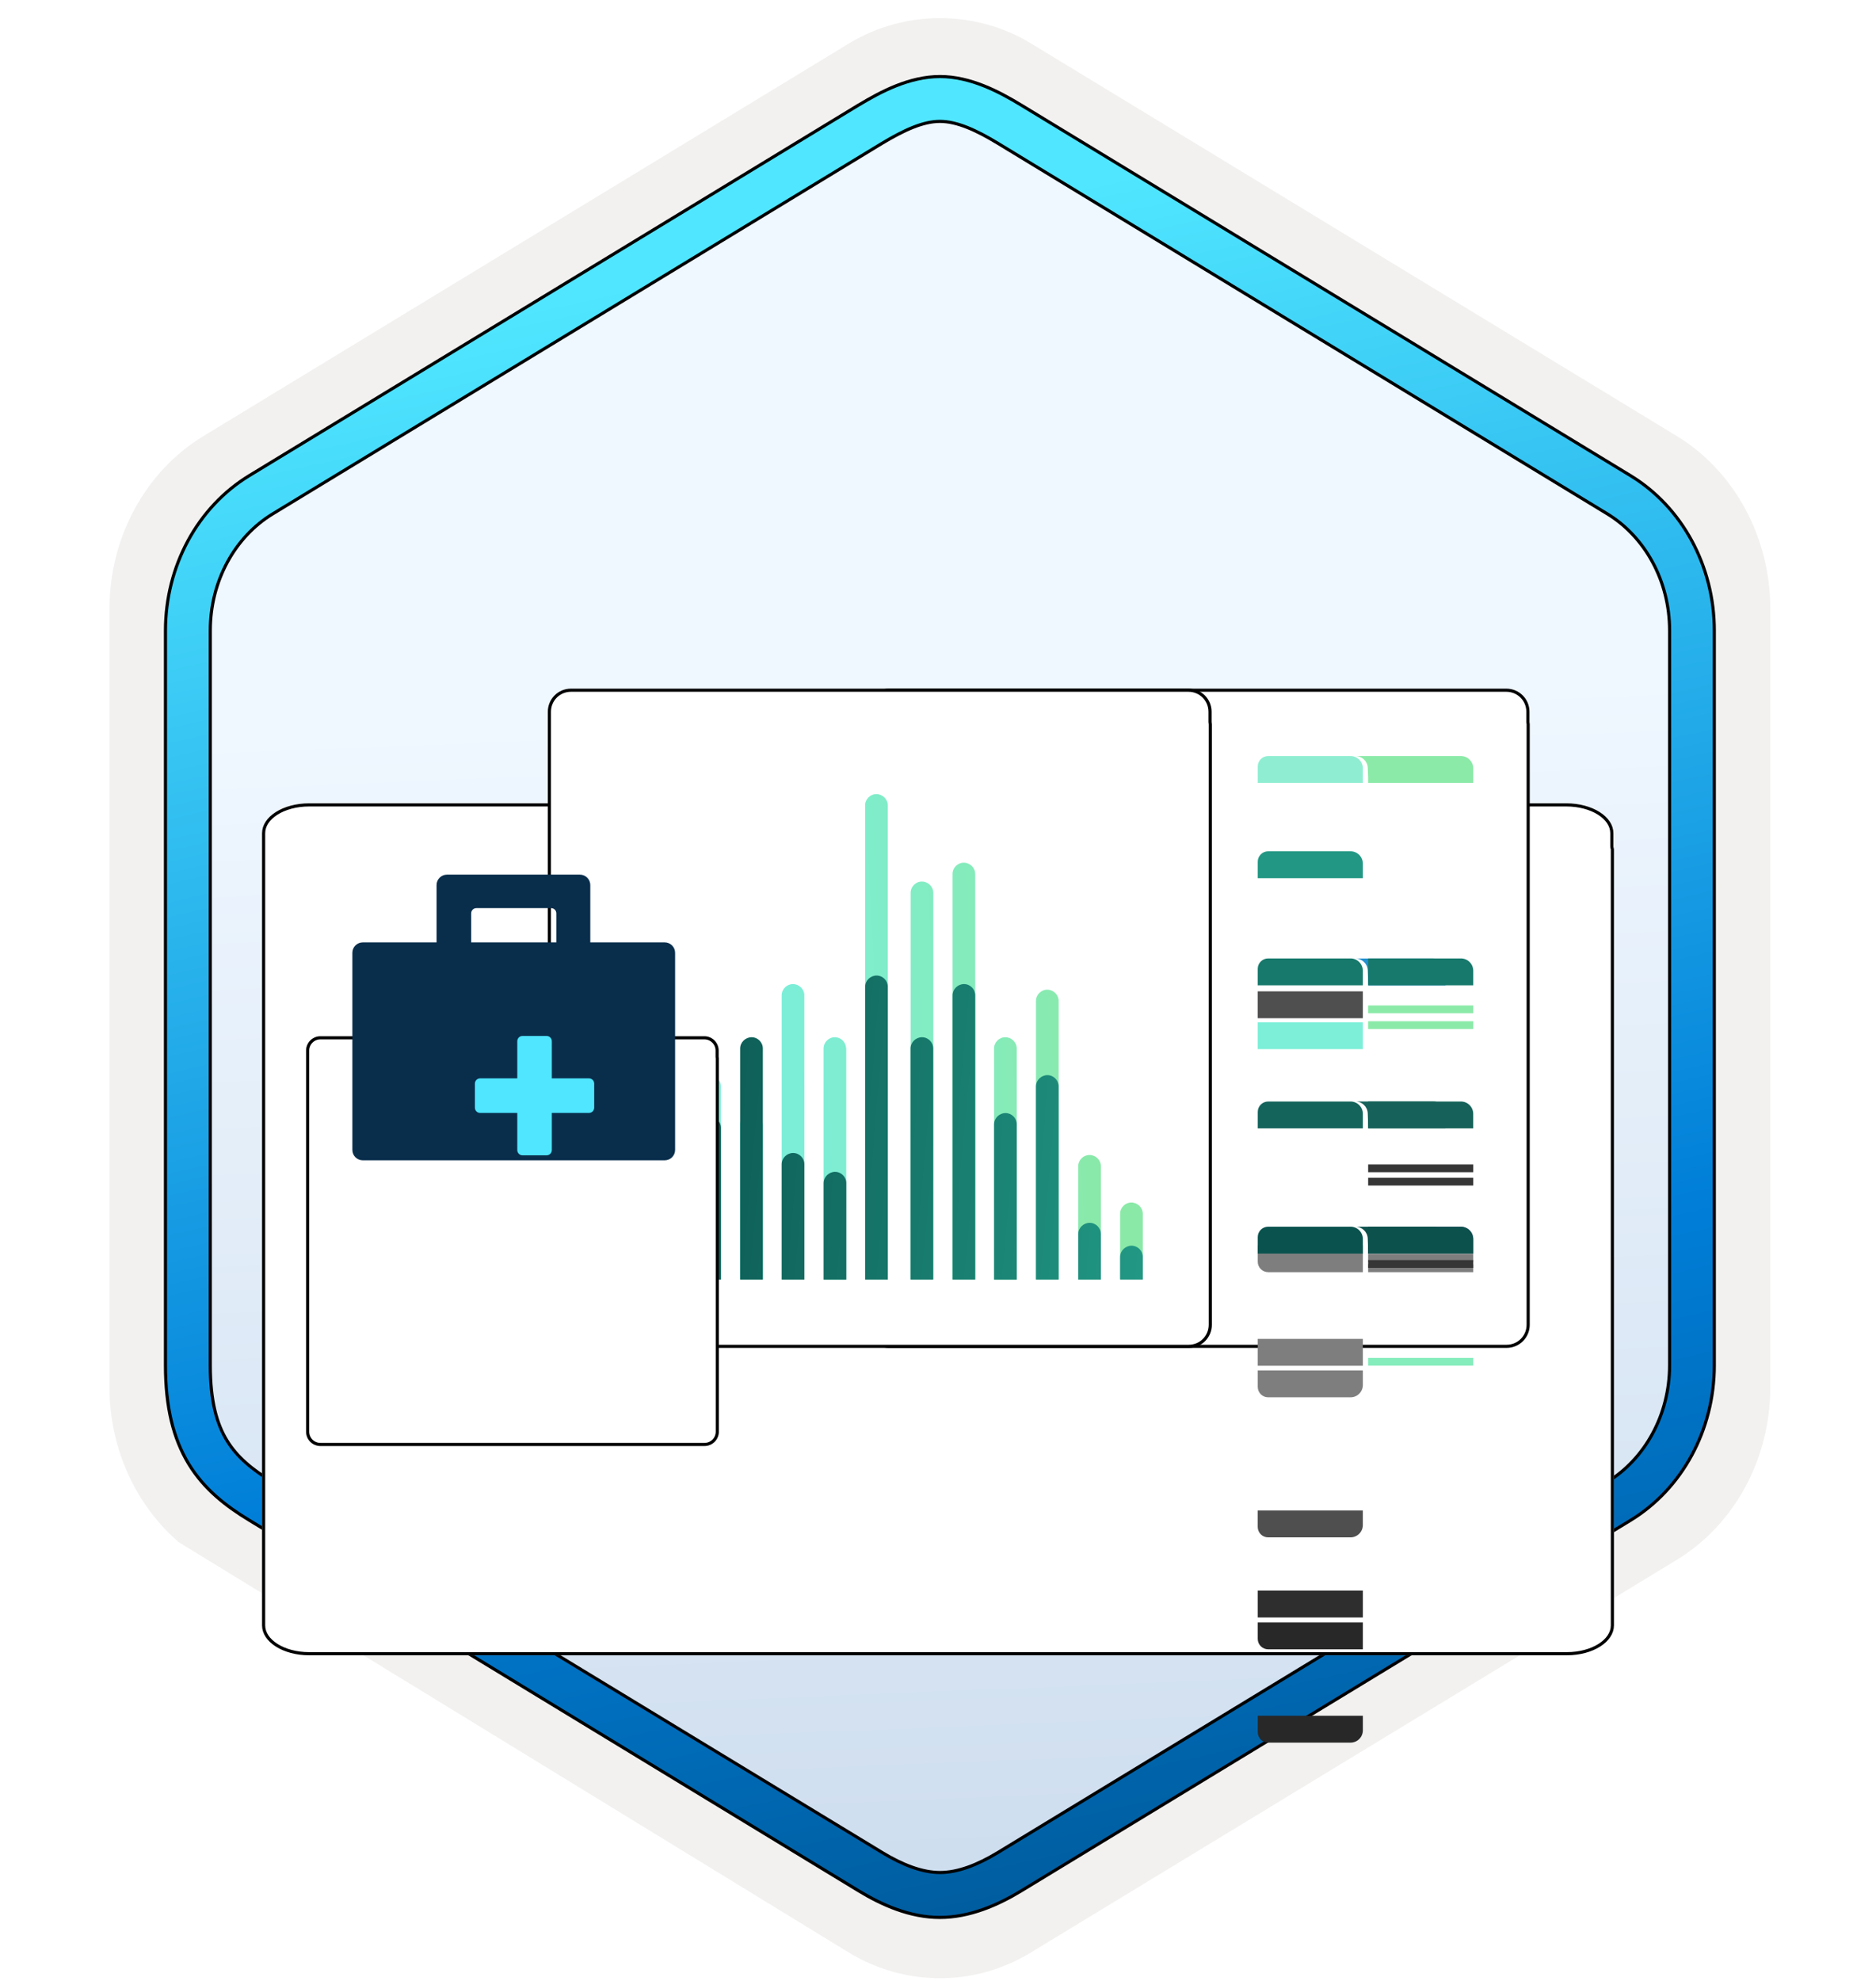 <svg width="180" height="190" viewBox="0 0 180 190" fill="none" xmlns="http://www.w3.org/2000/svg">
<g clip-path="url(#clip0_2232_879)">
<path d="M90.186 189.742C93.246 189.742 96.256 188.892 98.916 187.272L160.886 149.612C166.426 146.242 169.856 139.912 169.856 133.072V58.362C169.856 51.542 166.426 45.202 160.886 41.822L98.916 4.162C93.586 0.922 86.766 0.942 81.466 4.162L19.496 41.842C13.956 45.212 10.506 51.542 10.506 58.382V133.082C10.506 138.842 12.956 144.262 17.056 147.832V147.862L81.466 187.292C84.106 188.892 87.126 189.742 90.186 189.742ZM90.836 8.692C92.786 8.692 95.266 9.902 96.976 10.952L157.736 48.142C161.486 50.422 163.606 57.022 163.606 61.772L162.976 133.072C162.976 137.822 159.776 142.092 156.026 144.372L95.626 180.752C92.196 182.842 89.406 182.842 85.966 180.752L24.756 144.282C21.006 142.002 17.986 137.802 17.986 133.072V59.432C17.986 54.692 20.716 49.802 24.486 47.512L85.066 10.952C86.766 9.912 88.886 8.692 90.836 8.692Z" fill="#F2F1F0"/>
<path fill-rule="evenodd" clip-rule="evenodd" d="M98.086 12.272C95.636 10.772 92.916 10.022 90.186 10.022C87.456 10.022 84.736 10.782 82.286 12.272L26.156 46.602C21.136 49.672 18.026 55.422 18.026 61.672V129.772C18.026 136.002 21.126 141.772 26.156 144.842L82.286 179.172C84.736 180.672 87.456 181.422 90.186 181.422C92.916 181.422 95.636 180.682 98.086 179.172L154.216 144.842C159.236 141.772 162.346 136.002 162.346 129.772V61.672C162.346 55.442 159.246 49.692 154.216 46.602L98.086 12.272Z" fill="url(#paint0_linear_2232_879)"/>
<path d="M21.774 138.164L21.773 138.164C20.812 136.594 20.176 134.403 20.176 130.962V60.482C20.176 55.701 22.561 51.481 26.164 49.29L84.623 13.751C86.713 12.5 88.541 11.642 90.186 11.642C91.82 11.642 93.679 12.491 95.738 13.74C95.738 13.74 95.738 13.74 95.738 13.74L154.208 49.28C157.81 51.471 160.196 55.691 160.196 60.472V130.952C160.196 135.723 157.81 139.953 154.208 142.144L95.748 177.684C93.797 178.868 91.906 179.602 90.196 179.602C88.486 179.602 86.594 178.868 84.644 177.684L26.164 142.154C24.163 140.929 22.736 139.744 21.774 138.164ZM97.974 10.074L97.973 10.074C95.862 8.793 93.121 7.342 90.186 7.342C87.253 7.342 84.522 8.791 82.434 10.048C82.421 10.051 82.409 10.057 82.398 10.064L23.928 45.614C23.928 45.614 23.928 45.614 23.928 45.614C18.96 48.633 15.876 54.303 15.876 60.482V130.962C15.876 134.941 16.619 137.96 18.097 140.4L18.098 140.4C19.575 142.829 21.659 144.445 23.928 145.82C23.928 145.82 23.928 145.82 23.928 145.82L82.388 181.36C84.617 182.716 87.315 183.912 90.176 183.912C93.035 183.912 95.744 182.726 97.974 181.37L156.434 145.83C161.401 142.811 164.486 137.141 164.486 130.962V60.482C164.486 54.303 161.401 48.633 156.434 45.614L97.974 10.074Z" fill="url(#paint1_linear_2232_879)" stroke="black" stroke-width="0.3" stroke-linejoin="round"/>
<g filter="url(#filter0_ddddd_2232_879)">
<path d="M154.804 60.193V58.916C154.804 57.328 152.793 56.052 150.292 56.052H29.656C27.155 56.052 25.144 57.328 25.144 58.916V60.324V61.617V134.9C25.144 136.488 27.155 137.765 29.656 137.765H150.343C152.845 137.765 154.856 136.488 154.856 134.9V60.467C154.856 60.373 154.804 60.287 154.804 60.193V60.193Z" fill="white"/>
<path d="M154.654 58.916V60.193C154.654 60.261 154.672 60.324 154.684 60.365L154.686 60.371C154.7 60.42 154.706 60.444 154.706 60.467V134.9C154.706 135.625 154.247 136.3 153.457 136.801C152.669 137.301 151.57 137.615 150.343 137.615H29.656C28.43 137.615 27.33 137.301 26.542 136.801C25.753 136.3 25.294 135.625 25.294 134.9V61.617V60.324V58.916C25.294 58.191 25.753 57.516 26.542 57.015C27.33 56.515 28.43 56.202 29.656 56.202H150.292C151.518 56.202 152.618 56.515 153.406 57.015C154.195 57.516 154.654 58.191 154.654 58.916Z" stroke="black" stroke-width="0.3"/>
</g>
<path d="M146.601 68.268V69.256C146.601 69.305 146.61 69.351 146.615 69.383L146.616 69.387C146.623 69.423 146.626 69.444 146.626 69.463V127.066C146.626 128.212 145.706 129.133 144.56 129.133H85.281C84.135 129.133 83.214 128.212 83.214 127.066V70.358V69.358V68.268C83.214 67.123 84.135 66.202 85.281 66.202H144.534C145.68 66.202 146.601 67.123 146.601 68.268Z" fill="white" stroke="black" stroke-width="0.3"/>
<path d="M116.101 68.268V69.256C116.101 69.305 116.11 69.351 116.115 69.383L116.116 69.387C116.123 69.423 116.126 69.444 116.126 69.463V127.066C116.126 128.212 115.206 129.133 114.06 129.133H54.781C53.635 129.133 52.714 128.212 52.714 127.066V70.358V69.358V68.268C52.714 67.123 53.635 66.202 54.781 66.202H114.034C115.18 66.202 116.101 67.123 116.101 68.268Z" fill="white" stroke="black" stroke-width="0.3"/>
<path d="M128.612 91.936H137.513C138.167 91.936 138.698 92.466 138.698 93.121V94.514H131.288L131.233 93.075C131.209 92.439 130.686 91.936 130.05 91.936H128.612Z" fill="#2490CF"/>
<path d="M128.612 105.648H137.513C138.167 105.648 138.698 106.179 138.698 106.833V108.226H131.288L131.233 106.787C131.209 106.151 130.686 105.648 130.05 105.648H128.612Z" fill="#16625A"/>
<path d="M131.27 117.659H140.171C140.825 117.659 141.355 118.189 141.355 118.843V120.236H131.27V117.659Z" fill="#634894"/>
<path d="M128.612 117.659H137.513C138.167 117.659 138.698 118.189 138.698 118.843V120.236H131.288L131.233 118.797C131.209 118.162 130.686 117.659 130.05 117.659H128.612Z" fill="#0D514D"/>
<path d="M120.68 73.515C120.68 72.962 121.128 72.515 121.68 72.515H129.581C130.235 72.515 130.766 73.045 130.766 73.699V75.092H120.68V73.515Z" fill="#8FEED1"/>
<g filter="url(#filter1_ddddd_2232_879)">
<path d="M120.679 75.627H130.765V78.204H121.679C121.127 78.204 120.679 77.757 120.679 77.204V75.627Z" fill="#7E7E7E"/>
</g>
<path d="M120.679 82.652C120.679 82.1 121.126 81.652 121.679 81.652H129.58C130.234 81.652 130.764 82.182 130.764 82.836V84.229H120.679V82.652Z" fill="#229784"/>
<g filter="url(#filter2_ddddd_2232_879)">
<rect x="120.679" y="84.605" width="10.086" height="2.577" fill="#7E7E7E"/>
</g>
<g filter="url(#filter3_ddddd_2232_879)">
<path d="M120.679 87.63H130.765V89.024C130.765 89.678 130.235 90.208 129.581 90.208H121.679C121.127 90.208 120.679 89.76 120.679 89.208V87.63Z" fill="#7E7E7E"/>
</g>
<path d="M120.68 106.651C120.68 106.099 121.127 105.651 121.68 105.651H129.581C130.235 105.651 130.765 106.181 130.765 106.835V108.229H120.68V106.651Z" fill="#15645C"/>
<g filter="url(#filter4_ddddd_2232_879)">
<rect x="120.68" y="108.748" width="10.086" height="2.577" fill="#2E2E2E"/>
</g>
<path d="M120.68 118.656C120.68 118.103 121.127 117.656 121.68 117.656H129.581C130.235 117.656 130.765 118.186 130.765 118.84V120.233H120.68V118.656Z" fill="#0A524E"/>
<g filter="url(#filter5_ddddd_2232_879)">
<path d="M120.679 111.802H130.765V114.379H121.679C121.127 114.379 120.679 113.932 120.679 113.379V111.802Z" fill="#282828"/>
</g>
<g filter="url(#filter6_ddddd_2232_879)">
<path d="M120.68 120.752H130.765V122.146C130.765 122.8 130.235 123.33 129.581 123.33H121.68C121.127 123.33 120.68 122.882 120.68 122.33V120.752Z" fill="#282828"/>
</g>
<path d="M120.678 92.928C120.678 92.376 121.126 91.928 121.678 91.928H129.58C130.234 91.928 130.764 92.459 130.764 93.113V94.506H120.678V92.928Z" fill="#17796C"/>
<path d="M120.678 95.085H130.764V97.663H120.678V95.085Z" fill="#4F4F4F"/>
<rect x="120.677" y="98.05" width="10.086" height="2.577" fill="#7DEFD9"/>
<g filter="url(#filter7_ddddd_2232_879)">
<path d="M120.677 101.065H130.763V102.458C130.763 103.112 130.233 103.642 129.579 103.642H121.677C121.125 103.642 120.677 103.194 120.677 102.642V101.065Z" fill="#4F4F4F"/>
</g>
<path fill-rule="evenodd" clip-rule="evenodd" d="M140.172 72.515H137.517H131.271H130.054C130.69 72.515 131.213 73.018 131.237 73.653L131.271 74.534V75.092H131.292H138.701H141.356V73.699C141.356 73.045 140.826 72.515 140.172 72.515Z" fill="#8BEAA8"/>
<g filter="url(#filter8_ddddd_2232_879)">
<rect x="131.271" y="86.43" width="10.086" height="0.743" fill="#85ECBC"/>
<rect x="131.271" y="77.461" width="10.086" height="0.743" fill="#7E7E7E"/>
<rect x="131.271" y="76.445" width="10.086" height="0.743" fill="#7E7E7E"/>
</g>
<path d="M131.268 105.651H140.17C140.824 105.651 141.354 106.181 141.354 106.835V108.229H131.268V105.651Z" fill="#16625A"/>
<path d="M131.268 117.661H140.17C140.824 117.661 141.354 118.191 141.354 118.845V120.238H131.268V117.661Z" fill="#0D514D"/>
<path d="M131.271 91.928H140.173C140.827 91.928 141.357 92.459 141.357 93.113V94.506H131.271V91.928Z" fill="#17796C"/>
<rect x="131.272" y="96.44" width="10.086" height="0.743" fill="#8BEAA8"/>
<rect x="131.272" y="97.955" width="10.086" height="0.743" fill="#8BEAA8"/>
<rect x="131.272" y="111.691" width="10.086" height="0.743" fill="#363636"/>
<rect x="131.272" y="112.968" width="10.086" height="0.743" fill="#363636"/>
<rect x="131.272" y="120.862" width="10.086" height="0.743" fill="#363636"/>
<path d="M85.182 77.246C85.182 76.654 84.678 76.167 84.086 76.167C83.494 76.167 83.007 76.654 83.007 77.246V122.7H85.182V77.246Z" fill="url(#paint2_linear_2232_879)"/>
<path d="M89.55 85.634C89.55 85.042 89.046 84.555 88.454 84.555C87.862 84.555 87.375 85.042 87.375 85.634V122.7H89.55V85.634Z" fill="url(#paint3_linear_2232_879)"/>
<path d="M93.57 83.824C93.57 83.232 93.066 82.745 92.474 82.745C91.882 82.745 91.395 83.232 91.395 83.824V122.7H93.57V83.824Z" fill="url(#paint4_linear_2232_879)"/>
<path d="M101.575 96.005C101.575 95.414 101.07 94.926 100.479 94.926C99.887 94.926 99.4 95.414 99.4 96.005V122.7H101.575V96.005Z" fill="url(#paint5_linear_2232_879)"/>
<path d="M65.188 118.367C65.188 117.775 64.683 117.288 64.091 117.288C63.499 117.288 63.012 117.775 63.012 118.367V122.7H65.188V118.367Z" fill="url(#paint6_linear_2232_879)"/>
<path d="M61.168 120.559C61.168 119.968 60.663 119.481 60.071 119.481C59.48 119.481 58.992 119.968 58.992 120.559V122.7H61.168V120.559Z" fill="url(#paint7_linear_2232_879)"/>
<path d="M105.63 111.858C105.63 111.267 105.125 110.78 104.533 110.78C103.942 110.78 103.455 111.267 103.455 111.858V122.7H105.63V111.858Z" fill="url(#paint8_linear_2232_879)"/>
<path d="M109.65 116.418C109.65 115.826 109.145 115.339 108.553 115.339C107.962 115.339 107.474 115.826 107.474 116.418V122.683H109.65V116.418Z" fill="url(#paint9_linear_2232_879)"/>
<path d="M97.555 100.565C97.555 99.973 97.051 99.486 96.459 99.486C95.867 99.486 95.38 99.973 95.38 100.565V122.735H97.555V100.565Z" fill="url(#paint10_linear_2232_879)"/>
<path d="M81.18 100.565C81.18 99.973 80.693 99.486 80.101 99.486C79.509 99.486 79.022 99.973 79.022 100.565V122.735H81.197V100.565H81.18Z" fill="url(#paint11_linear_2232_879)"/>
<path d="M77.177 95.466C77.177 94.874 76.673 94.387 76.081 94.387C75.49 94.387 75.002 94.874 75.002 95.466V122.7H77.177V95.466Z" fill="url(#paint12_linear_2232_879)"/>
<path d="M73.175 107.839C73.175 107.247 72.688 106.76 72.096 106.76C71.504 106.76 71.017 107.247 71.017 107.839V122.7H73.192V107.839H73.175Z" fill="url(#paint13_linear_2232_879)"/>
<path d="M69.173 104.202C69.173 103.61 68.668 103.123 68.076 103.123C67.485 103.123 66.997 103.61 66.997 104.202V122.7H69.173V104.202Z" fill="url(#paint14_linear_2232_879)"/>
<path d="M83.009 94.648C83.009 94.057 83.514 93.569 84.106 93.569C84.697 93.569 85.185 94.057 85.185 94.648V122.735H83.009V94.648Z" fill="url(#paint15_linear_2232_879)"/>
<path d="M79.026 113.477C79.026 112.885 79.531 112.398 80.122 112.398C80.714 112.398 81.201 112.885 81.201 113.477V122.735H79.026V113.477Z" fill="url(#paint16_linear_2232_879)"/>
<path d="M75.002 111.667C75.002 111.075 75.506 110.588 76.098 110.588C76.69 110.588 77.177 111.075 77.177 111.667V122.735H75.002V111.667Z" fill="url(#paint17_linear_2232_879)"/>
<path d="M67.001 108.187C67.001 107.595 67.506 107.108 68.097 107.108C68.689 107.108 69.176 107.595 69.176 108.187V122.735H67.001V108.187Z" fill="url(#paint18_linear_2232_879)"/>
<path d="M103.454 118.367C103.454 117.775 103.959 117.288 104.551 117.288C105.142 117.288 105.63 117.775 105.63 118.367V122.735H103.454V118.367Z" fill="url(#paint19_linear_2232_879)"/>
<path d="M107.474 120.559C107.474 119.968 107.979 119.481 108.57 119.481C109.162 119.481 109.649 119.968 109.649 120.559V122.735H107.474V120.559Z" fill="url(#paint20_linear_2232_879)"/>
<path d="M63.012 120.559C63.012 119.968 63.517 119.481 64.108 119.481C64.7 119.481 65.187 119.968 65.187 120.559V122.735H63.012V120.559Z" fill="url(#paint21_linear_2232_879)"/>
<path d="M58.992 121.638C58.992 121.047 59.497 120.559 60.089 120.559C60.68 120.559 61.167 121.047 61.167 121.638V122.735H58.992V121.638Z" fill="url(#paint22_linear_2232_879)"/>
<path d="M71.018 100.565C71.018 99.973 71.523 99.486 72.115 99.486C72.706 99.486 73.194 99.973 73.194 100.565V122.735H71.018V100.565Z" fill="url(#paint23_linear_2232_879)"/>
<path d="M87.367 100.565C87.367 99.973 87.871 99.486 88.463 99.486C89.055 99.486 89.542 99.973 89.542 100.565V122.735H87.367V100.565Z" fill="url(#paint24_linear_2232_879)"/>
<path d="M91.398 95.466C91.398 94.874 91.902 94.387 92.494 94.387C93.086 94.387 93.573 94.874 93.573 95.466V122.735H91.398V95.466Z" fill="url(#paint25_linear_2232_879)"/>
<path d="M95.381 107.839C95.381 107.247 95.886 106.76 96.478 106.76C97.069 106.76 97.556 107.247 97.556 107.839V122.735H95.381V107.839Z" fill="url(#paint26_linear_2232_879)"/>
<path d="M99.398 104.202C99.398 103.61 99.903 103.123 100.495 103.123C101.087 103.123 101.574 103.61 101.574 104.202V122.735H99.398V104.202Z" fill="url(#paint27_linear_2232_879)"/>
<g filter="url(#filter9_ddddd_2232_879)">
<path d="M68.957 80.383V79.769C68.957 79.005 68.343 78.391 67.579 78.391H30.746C29.982 78.391 29.368 79.005 29.368 79.769V80.446V81.068V116.318C29.368 117.082 29.982 117.696 30.746 117.696H67.595C68.359 117.696 68.973 117.082 68.973 116.318V80.511C68.973 80.468 68.957 80.426 68.957 80.383V80.383Z" fill="white"/>
<path d="M68.807 79.769V80.383C68.807 80.418 68.813 80.451 68.817 80.471L68.817 80.474C68.822 80.498 68.823 80.505 68.823 80.511V116.318C68.823 116.999 68.276 117.546 67.595 117.546H30.746C30.065 117.546 29.518 116.999 29.518 116.318V81.068V80.446V79.769C29.518 79.088 30.065 78.541 30.746 78.541H67.579C68.26 78.541 68.807 79.088 68.807 79.769Z" stroke="black" stroke-width="0.3"/>
</g>
<path d="M56.638 90.389V84.891C56.638 84.339 56.19 83.891 55.638 83.891H42.888C42.336 83.891 41.888 84.339 41.888 84.891V90.389H34.81C34.257 90.389 33.81 90.836 33.81 91.389V110.293C33.81 110.845 34.257 111.293 34.81 111.293H63.776C64.329 111.293 64.776 110.845 64.776 110.293V91.389C64.776 90.836 64.329 90.389 63.776 90.389H56.638ZM45.208 87.602C45.208 87.326 45.431 87.102 45.708 87.102H52.879C53.155 87.102 53.379 87.326 53.379 87.602V90.389H45.208V87.602Z" fill="#092E4C"/>
<g filter="url(#filter10_ddd_2232_879)">
<path d="M55.013 99.932C55.013 99.656 54.789 99.432 54.513 99.432H50.947V95.865C50.947 95.589 50.723 95.365 50.447 95.365H48.132C47.856 95.365 47.632 95.589 47.632 95.865V99.432H44.066C43.79 99.432 43.566 99.656 43.566 99.932V102.246C43.566 102.522 43.79 102.746 44.066 102.746H47.632V106.312C47.632 106.588 47.856 106.812 48.132 106.812H50.447C50.723 106.812 50.947 106.588 50.947 106.312V102.746H54.513C54.789 102.746 55.013 102.522 55.013 102.246V99.932Z" fill="#50E6FF"/>
</g>
</g>
<defs>
<filter id="filter0_ddddd_2232_879" x="21.144" y="55.052" width="137.712" height="97.713" filterUnits="userSpaceOnUse" color-interpolation-filters="sRGB">
<feFlood flood-opacity="0" result="BackgroundImageFix"/>
<feColorMatrix in="SourceAlpha" type="matrix" values="0 0 0 0 0 0 0 0 0 0 0 0 0 0 0 0 0 0 127 0" result="hardAlpha"/>
<feOffset/>
<feColorMatrix type="matrix" values="0 0 0 0 0 0 0 0 0 0 0 0 0 0 0 0 0 0 0.1 0"/>
<feBlend mode="normal" in2="BackgroundImageFix" result="effect1_dropShadow_2232_879"/>
<feColorMatrix in="SourceAlpha" type="matrix" values="0 0 0 0 0 0 0 0 0 0 0 0 0 0 0 0 0 0 127 0" result="hardAlpha"/>
<feOffset dy="1"/>
<feGaussianBlur stdDeviation="1"/>
<feColorMatrix type="matrix" values="0 0 0 0 0 0 0 0 0 0 0 0 0 0 0 0 0 0 0.1 0"/>
<feBlend mode="normal" in2="effect1_dropShadow_2232_879" result="effect2_dropShadow_2232_879"/>
<feColorMatrix in="SourceAlpha" type="matrix" values="0 0 0 0 0 0 0 0 0 0 0 0 0 0 0 0 0 0 127 0" result="hardAlpha"/>
<feOffset dy="3"/>
<feGaussianBlur stdDeviation="1.5"/>
<feColorMatrix type="matrix" values="0 0 0 0 0 0 0 0 0 0 0 0 0 0 0 0 0 0 0.09 0"/>
<feBlend mode="normal" in2="effect2_dropShadow_2232_879" result="effect3_dropShadow_2232_879"/>
<feColorMatrix in="SourceAlpha" type="matrix" values="0 0 0 0 0 0 0 0 0 0 0 0 0 0 0 0 0 0 127 0" result="hardAlpha"/>
<feOffset dy="6"/>
<feGaussianBlur stdDeviation="2"/>
<feColorMatrix type="matrix" values="0 0 0 0 0 0 0 0 0 0 0 0 0 0 0 0 0 0 0.05 0"/>
<feBlend mode="normal" in2="effect3_dropShadow_2232_879" result="effect4_dropShadow_2232_879"/>
<feColorMatrix in="SourceAlpha" type="matrix" values="0 0 0 0 0 0 0 0 0 0 0 0 0 0 0 0 0 0 127 0" result="hardAlpha"/>
<feOffset dy="11"/>
<feGaussianBlur stdDeviation="2"/>
<feColorMatrix type="matrix" values="0 0 0 0 0 0 0 0 0 0 0 0 0 0 0 0 0 0 0.01 0"/>
<feBlend mode="normal" in2="effect4_dropShadow_2232_879" result="effect5_dropShadow_2232_879"/>
<feBlend mode="normal" in="SourceGraphic" in2="effect5_dropShadow_2232_879" result="shape"/>
</filter>
<filter id="filter1_ddddd_2232_879" x="111.206" y="73.258" width="29.033" height="38.103" filterUnits="userSpaceOnUse" color-interpolation-filters="sRGB">
<feFlood flood-opacity="0" result="BackgroundImageFix"/>
<feColorMatrix in="SourceAlpha" type="matrix" values="0 0 0 0 0 0 0 0 0 0 0 0 0 0 0 0 0 0 127 0" result="hardAlpha"/>
<feOffset/>
<feColorMatrix type="matrix" values="0 0 0 0 0 0 0 0 0 0 0 0 0 0 0 0 0 0 0.1 0"/>
<feBlend mode="normal" in2="BackgroundImageFix" result="effect1_dropShadow_2232_879"/>
<feColorMatrix in="SourceAlpha" type="matrix" values="0 0 0 0 0 0 0 0 0 0 0 0 0 0 0 0 0 0 127 0" result="hardAlpha"/>
<feOffset dy="1.184"/>
<feGaussianBlur stdDeviation="1.776"/>
<feColorMatrix type="matrix" values="0 0 0 0 0 0 0 0 0 0 0 0 0 0 0 0 0 0 0.1 0"/>
<feBlend mode="normal" in2="effect1_dropShadow_2232_879" result="effect2_dropShadow_2232_879"/>
<feColorMatrix in="SourceAlpha" type="matrix" values="0 0 0 0 0 0 0 0 0 0 0 0 0 0 0 0 0 0 127 0" result="hardAlpha"/>
<feOffset dy="5.921"/>
<feGaussianBlur stdDeviation="2.961"/>
<feColorMatrix type="matrix" values="0 0 0 0 0 0 0 0 0 0 0 0 0 0 0 0 0 0 0.09 0"/>
<feBlend mode="normal" in2="effect2_dropShadow_2232_879" result="effect3_dropShadow_2232_879"/>
<feColorMatrix in="SourceAlpha" type="matrix" values="0 0 0 0 0 0 0 0 0 0 0 0 0 0 0 0 0 0 127 0" result="hardAlpha"/>
<feOffset dy="13.026"/>
<feGaussianBlur stdDeviation="4.145"/>
<feColorMatrix type="matrix" values="0 0 0 0 0 0 0 0 0 0 0 0 0 0 0 0 0 0 0.05 0"/>
<feBlend mode="normal" in2="effect3_dropShadow_2232_879" result="effect4_dropShadow_2232_879"/>
<feColorMatrix in="SourceAlpha" type="matrix" values="0 0 0 0 0 0 0 0 0 0 0 0 0 0 0 0 0 0 127 0" result="hardAlpha"/>
<feOffset dy="23.684"/>
<feGaussianBlur stdDeviation="4.737"/>
<feColorMatrix type="matrix" values="0 0 0 0 0 0 0 0 0 0 0 0 0 0 0 0 0 0 0.01 0"/>
<feBlend mode="normal" in2="effect4_dropShadow_2232_879" result="effect5_dropShadow_2232_879"/>
<feBlend mode="normal" in="SourceGraphic" in2="effect5_dropShadow_2232_879" result="shape"/>
</filter>
<filter id="filter2_ddddd_2232_879" x="111.205" y="82.237" width="29.033" height="38.103" filterUnits="userSpaceOnUse" color-interpolation-filters="sRGB">
<feFlood flood-opacity="0" result="BackgroundImageFix"/>
<feColorMatrix in="SourceAlpha" type="matrix" values="0 0 0 0 0 0 0 0 0 0 0 0 0 0 0 0 0 0 127 0" result="hardAlpha"/>
<feOffset/>
<feColorMatrix type="matrix" values="0 0 0 0 0 0 0 0 0 0 0 0 0 0 0 0 0 0 0.1 0"/>
<feBlend mode="normal" in2="BackgroundImageFix" result="effect1_dropShadow_2232_879"/>
<feColorMatrix in="SourceAlpha" type="matrix" values="0 0 0 0 0 0 0 0 0 0 0 0 0 0 0 0 0 0 127 0" result="hardAlpha"/>
<feOffset dy="1.184"/>
<feGaussianBlur stdDeviation="1.776"/>
<feColorMatrix type="matrix" values="0 0 0 0 0 0 0 0 0 0 0 0 0 0 0 0 0 0 0.1 0"/>
<feBlend mode="normal" in2="effect1_dropShadow_2232_879" result="effect2_dropShadow_2232_879"/>
<feColorMatrix in="SourceAlpha" type="matrix" values="0 0 0 0 0 0 0 0 0 0 0 0 0 0 0 0 0 0 127 0" result="hardAlpha"/>
<feOffset dy="5.921"/>
<feGaussianBlur stdDeviation="2.961"/>
<feColorMatrix type="matrix" values="0 0 0 0 0 0 0 0 0 0 0 0 0 0 0 0 0 0 0.09 0"/>
<feBlend mode="normal" in2="effect2_dropShadow_2232_879" result="effect3_dropShadow_2232_879"/>
<feColorMatrix in="SourceAlpha" type="matrix" values="0 0 0 0 0 0 0 0 0 0 0 0 0 0 0 0 0 0 127 0" result="hardAlpha"/>
<feOffset dy="13.026"/>
<feGaussianBlur stdDeviation="4.145"/>
<feColorMatrix type="matrix" values="0 0 0 0 0 0 0 0 0 0 0 0 0 0 0 0 0 0 0.05 0"/>
<feBlend mode="normal" in2="effect3_dropShadow_2232_879" result="effect4_dropShadow_2232_879"/>
<feColorMatrix in="SourceAlpha" type="matrix" values="0 0 0 0 0 0 0 0 0 0 0 0 0 0 0 0 0 0 127 0" result="hardAlpha"/>
<feOffset dy="23.684"/>
<feGaussianBlur stdDeviation="4.737"/>
<feColorMatrix type="matrix" values="0 0 0 0 0 0 0 0 0 0 0 0 0 0 0 0 0 0 0.01 0"/>
<feBlend mode="normal" in2="effect4_dropShadow_2232_879" result="effect5_dropShadow_2232_879"/>
<feBlend mode="normal" in="SourceGraphic" in2="effect5_dropShadow_2232_879" result="shape"/>
</filter>
<filter id="filter3_ddddd_2232_879" x="111.206" y="85.262" width="29.033" height="38.103" filterUnits="userSpaceOnUse" color-interpolation-filters="sRGB">
<feFlood flood-opacity="0" result="BackgroundImageFix"/>
<feColorMatrix in="SourceAlpha" type="matrix" values="0 0 0 0 0 0 0 0 0 0 0 0 0 0 0 0 0 0 127 0" result="hardAlpha"/>
<feOffset/>
<feColorMatrix type="matrix" values="0 0 0 0 0 0 0 0 0 0 0 0 0 0 0 0 0 0 0.1 0"/>
<feBlend mode="normal" in2="BackgroundImageFix" result="effect1_dropShadow_2232_879"/>
<feColorMatrix in="SourceAlpha" type="matrix" values="0 0 0 0 0 0 0 0 0 0 0 0 0 0 0 0 0 0 127 0" result="hardAlpha"/>
<feOffset dy="1.184"/>
<feGaussianBlur stdDeviation="1.776"/>
<feColorMatrix type="matrix" values="0 0 0 0 0 0 0 0 0 0 0 0 0 0 0 0 0 0 0.1 0"/>
<feBlend mode="normal" in2="effect1_dropShadow_2232_879" result="effect2_dropShadow_2232_879"/>
<feColorMatrix in="SourceAlpha" type="matrix" values="0 0 0 0 0 0 0 0 0 0 0 0 0 0 0 0 0 0 127 0" result="hardAlpha"/>
<feOffset dy="5.921"/>
<feGaussianBlur stdDeviation="2.961"/>
<feColorMatrix type="matrix" values="0 0 0 0 0 0 0 0 0 0 0 0 0 0 0 0 0 0 0.09 0"/>
<feBlend mode="normal" in2="effect2_dropShadow_2232_879" result="effect3_dropShadow_2232_879"/>
<feColorMatrix in="SourceAlpha" type="matrix" values="0 0 0 0 0 0 0 0 0 0 0 0 0 0 0 0 0 0 127 0" result="hardAlpha"/>
<feOffset dy="13.026"/>
<feGaussianBlur stdDeviation="4.145"/>
<feColorMatrix type="matrix" values="0 0 0 0 0 0 0 0 0 0 0 0 0 0 0 0 0 0 0.05 0"/>
<feBlend mode="normal" in2="effect3_dropShadow_2232_879" result="effect4_dropShadow_2232_879"/>
<feColorMatrix in="SourceAlpha" type="matrix" values="0 0 0 0 0 0 0 0 0 0 0 0 0 0 0 0 0 0 127 0" result="hardAlpha"/>
<feOffset dy="23.684"/>
<feGaussianBlur stdDeviation="4.737"/>
<feColorMatrix type="matrix" values="0 0 0 0 0 0 0 0 0 0 0 0 0 0 0 0 0 0 0.01 0"/>
<feBlend mode="normal" in2="effect4_dropShadow_2232_879" result="effect5_dropShadow_2232_879"/>
<feBlend mode="normal" in="SourceGraphic" in2="effect5_dropShadow_2232_879" result="shape"/>
</filter>
<filter id="filter4_ddddd_2232_879" x="111.206" y="106.38" width="29.033" height="38.103" filterUnits="userSpaceOnUse" color-interpolation-filters="sRGB">
<feFlood flood-opacity="0" result="BackgroundImageFix"/>
<feColorMatrix in="SourceAlpha" type="matrix" values="0 0 0 0 0 0 0 0 0 0 0 0 0 0 0 0 0 0 127 0" result="hardAlpha"/>
<feOffset/>
<feColorMatrix type="matrix" values="0 0 0 0 0 0 0 0 0 0 0 0 0 0 0 0 0 0 0.1 0"/>
<feBlend mode="normal" in2="BackgroundImageFix" result="effect1_dropShadow_2232_879"/>
<feColorMatrix in="SourceAlpha" type="matrix" values="0 0 0 0 0 0 0 0 0 0 0 0 0 0 0 0 0 0 127 0" result="hardAlpha"/>
<feOffset dy="1.184"/>
<feGaussianBlur stdDeviation="1.776"/>
<feColorMatrix type="matrix" values="0 0 0 0 0 0 0 0 0 0 0 0 0 0 0 0 0 0 0.1 0"/>
<feBlend mode="normal" in2="effect1_dropShadow_2232_879" result="effect2_dropShadow_2232_879"/>
<feColorMatrix in="SourceAlpha" type="matrix" values="0 0 0 0 0 0 0 0 0 0 0 0 0 0 0 0 0 0 127 0" result="hardAlpha"/>
<feOffset dy="5.921"/>
<feGaussianBlur stdDeviation="2.961"/>
<feColorMatrix type="matrix" values="0 0 0 0 0 0 0 0 0 0 0 0 0 0 0 0 0 0 0.09 0"/>
<feBlend mode="normal" in2="effect2_dropShadow_2232_879" result="effect3_dropShadow_2232_879"/>
<feColorMatrix in="SourceAlpha" type="matrix" values="0 0 0 0 0 0 0 0 0 0 0 0 0 0 0 0 0 0 127 0" result="hardAlpha"/>
<feOffset dy="13.026"/>
<feGaussianBlur stdDeviation="4.145"/>
<feColorMatrix type="matrix" values="0 0 0 0 0 0 0 0 0 0 0 0 0 0 0 0 0 0 0.05 0"/>
<feBlend mode="normal" in2="effect3_dropShadow_2232_879" result="effect4_dropShadow_2232_879"/>
<feColorMatrix in="SourceAlpha" type="matrix" values="0 0 0 0 0 0 0 0 0 0 0 0 0 0 0 0 0 0 127 0" result="hardAlpha"/>
<feOffset dy="23.684"/>
<feGaussianBlur stdDeviation="4.737"/>
<feColorMatrix type="matrix" values="0 0 0 0 0 0 0 0 0 0 0 0 0 0 0 0 0 0 0.01 0"/>
<feBlend mode="normal" in2="effect4_dropShadow_2232_879" result="effect5_dropShadow_2232_879"/>
<feBlend mode="normal" in="SourceGraphic" in2="effect5_dropShadow_2232_879" result="shape"/>
</filter>
<filter id="filter5_ddddd_2232_879" x="111.206" y="109.434" width="29.033" height="38.103" filterUnits="userSpaceOnUse" color-interpolation-filters="sRGB">
<feFlood flood-opacity="0" result="BackgroundImageFix"/>
<feColorMatrix in="SourceAlpha" type="matrix" values="0 0 0 0 0 0 0 0 0 0 0 0 0 0 0 0 0 0 127 0" result="hardAlpha"/>
<feOffset/>
<feColorMatrix type="matrix" values="0 0 0 0 0 0 0 0 0 0 0 0 0 0 0 0 0 0 0.1 0"/>
<feBlend mode="normal" in2="BackgroundImageFix" result="effect1_dropShadow_2232_879"/>
<feColorMatrix in="SourceAlpha" type="matrix" values="0 0 0 0 0 0 0 0 0 0 0 0 0 0 0 0 0 0 127 0" result="hardAlpha"/>
<feOffset dy="1.184"/>
<feGaussianBlur stdDeviation="1.776"/>
<feColorMatrix type="matrix" values="0 0 0 0 0 0 0 0 0 0 0 0 0 0 0 0 0 0 0.1 0"/>
<feBlend mode="normal" in2="effect1_dropShadow_2232_879" result="effect2_dropShadow_2232_879"/>
<feColorMatrix in="SourceAlpha" type="matrix" values="0 0 0 0 0 0 0 0 0 0 0 0 0 0 0 0 0 0 127 0" result="hardAlpha"/>
<feOffset dy="5.921"/>
<feGaussianBlur stdDeviation="2.961"/>
<feColorMatrix type="matrix" values="0 0 0 0 0 0 0 0 0 0 0 0 0 0 0 0 0 0 0.09 0"/>
<feBlend mode="normal" in2="effect2_dropShadow_2232_879" result="effect3_dropShadow_2232_879"/>
<feColorMatrix in="SourceAlpha" type="matrix" values="0 0 0 0 0 0 0 0 0 0 0 0 0 0 0 0 0 0 127 0" result="hardAlpha"/>
<feOffset dy="13.026"/>
<feGaussianBlur stdDeviation="4.145"/>
<feColorMatrix type="matrix" values="0 0 0 0 0 0 0 0 0 0 0 0 0 0 0 0 0 0 0.05 0"/>
<feBlend mode="normal" in2="effect3_dropShadow_2232_879" result="effect4_dropShadow_2232_879"/>
<feColorMatrix in="SourceAlpha" type="matrix" values="0 0 0 0 0 0 0 0 0 0 0 0 0 0 0 0 0 0 127 0" result="hardAlpha"/>
<feOffset dy="23.684"/>
<feGaussianBlur stdDeviation="4.737"/>
<feColorMatrix type="matrix" values="0 0 0 0 0 0 0 0 0 0 0 0 0 0 0 0 0 0 0.01 0"/>
<feBlend mode="normal" in2="effect4_dropShadow_2232_879" result="effect5_dropShadow_2232_879"/>
<feBlend mode="normal" in="SourceGraphic" in2="effect5_dropShadow_2232_879" result="shape"/>
</filter>
<filter id="filter6_ddddd_2232_879" x="111.206" y="118.384" width="29.033" height="38.103" filterUnits="userSpaceOnUse" color-interpolation-filters="sRGB">
<feFlood flood-opacity="0" result="BackgroundImageFix"/>
<feColorMatrix in="SourceAlpha" type="matrix" values="0 0 0 0 0 0 0 0 0 0 0 0 0 0 0 0 0 0 127 0" result="hardAlpha"/>
<feOffset/>
<feColorMatrix type="matrix" values="0 0 0 0 0 0 0 0 0 0 0 0 0 0 0 0 0 0 0.1 0"/>
<feBlend mode="normal" in2="BackgroundImageFix" result="effect1_dropShadow_2232_879"/>
<feColorMatrix in="SourceAlpha" type="matrix" values="0 0 0 0 0 0 0 0 0 0 0 0 0 0 0 0 0 0 127 0" result="hardAlpha"/>
<feOffset dy="1.184"/>
<feGaussianBlur stdDeviation="1.776"/>
<feColorMatrix type="matrix" values="0 0 0 0 0 0 0 0 0 0 0 0 0 0 0 0 0 0 0.1 0"/>
<feBlend mode="normal" in2="effect1_dropShadow_2232_879" result="effect2_dropShadow_2232_879"/>
<feColorMatrix in="SourceAlpha" type="matrix" values="0 0 0 0 0 0 0 0 0 0 0 0 0 0 0 0 0 0 127 0" result="hardAlpha"/>
<feOffset dy="5.921"/>
<feGaussianBlur stdDeviation="2.961"/>
<feColorMatrix type="matrix" values="0 0 0 0 0 0 0 0 0 0 0 0 0 0 0 0 0 0 0.09 0"/>
<feBlend mode="normal" in2="effect2_dropShadow_2232_879" result="effect3_dropShadow_2232_879"/>
<feColorMatrix in="SourceAlpha" type="matrix" values="0 0 0 0 0 0 0 0 0 0 0 0 0 0 0 0 0 0 127 0" result="hardAlpha"/>
<feOffset dy="13.026"/>
<feGaussianBlur stdDeviation="4.145"/>
<feColorMatrix type="matrix" values="0 0 0 0 0 0 0 0 0 0 0 0 0 0 0 0 0 0 0.05 0"/>
<feBlend mode="normal" in2="effect3_dropShadow_2232_879" result="effect4_dropShadow_2232_879"/>
<feColorMatrix in="SourceAlpha" type="matrix" values="0 0 0 0 0 0 0 0 0 0 0 0 0 0 0 0 0 0 127 0" result="hardAlpha"/>
<feOffset dy="23.684"/>
<feGaussianBlur stdDeviation="4.737"/>
<feColorMatrix type="matrix" values="0 0 0 0 0 0 0 0 0 0 0 0 0 0 0 0 0 0 0.01 0"/>
<feBlend mode="normal" in2="effect4_dropShadow_2232_879" result="effect5_dropShadow_2232_879"/>
<feBlend mode="normal" in="SourceGraphic" in2="effect5_dropShadow_2232_879" result="shape"/>
</filter>
<filter id="filter7_ddddd_2232_879" x="111.204" y="98.696" width="29.033" height="38.103" filterUnits="userSpaceOnUse" color-interpolation-filters="sRGB">
<feFlood flood-opacity="0" result="BackgroundImageFix"/>
<feColorMatrix in="SourceAlpha" type="matrix" values="0 0 0 0 0 0 0 0 0 0 0 0 0 0 0 0 0 0 127 0" result="hardAlpha"/>
<feOffset/>
<feColorMatrix type="matrix" values="0 0 0 0 0 0 0 0 0 0 0 0 0 0 0 0 0 0 0.1 0"/>
<feBlend mode="normal" in2="BackgroundImageFix" result="effect1_dropShadow_2232_879"/>
<feColorMatrix in="SourceAlpha" type="matrix" values="0 0 0 0 0 0 0 0 0 0 0 0 0 0 0 0 0 0 127 0" result="hardAlpha"/>
<feOffset dy="1.184"/>
<feGaussianBlur stdDeviation="1.776"/>
<feColorMatrix type="matrix" values="0 0 0 0 0 0 0 0 0 0 0 0 0 0 0 0 0 0 0.1 0"/>
<feBlend mode="normal" in2="effect1_dropShadow_2232_879" result="effect2_dropShadow_2232_879"/>
<feColorMatrix in="SourceAlpha" type="matrix" values="0 0 0 0 0 0 0 0 0 0 0 0 0 0 0 0 0 0 127 0" result="hardAlpha"/>
<feOffset dy="5.921"/>
<feGaussianBlur stdDeviation="2.961"/>
<feColorMatrix type="matrix" values="0 0 0 0 0 0 0 0 0 0 0 0 0 0 0 0 0 0 0.09 0"/>
<feBlend mode="normal" in2="effect2_dropShadow_2232_879" result="effect3_dropShadow_2232_879"/>
<feColorMatrix in="SourceAlpha" type="matrix" values="0 0 0 0 0 0 0 0 0 0 0 0 0 0 0 0 0 0 127 0" result="hardAlpha"/>
<feOffset dy="13.026"/>
<feGaussianBlur stdDeviation="4.145"/>
<feColorMatrix type="matrix" values="0 0 0 0 0 0 0 0 0 0 0 0 0 0 0 0 0 0 0.05 0"/>
<feBlend mode="normal" in2="effect3_dropShadow_2232_879" result="effect4_dropShadow_2232_879"/>
<feColorMatrix in="SourceAlpha" type="matrix" values="0 0 0 0 0 0 0 0 0 0 0 0 0 0 0 0 0 0 127 0" result="hardAlpha"/>
<feOffset dy="23.684"/>
<feGaussianBlur stdDeviation="4.737"/>
<feColorMatrix type="matrix" values="0 0 0 0 0 0 0 0 0 0 0 0 0 0 0 0 0 0 0.01 0"/>
<feBlend mode="normal" in2="effect4_dropShadow_2232_879" result="effect5_dropShadow_2232_879"/>
<feBlend mode="normal" in="SourceGraphic" in2="effect5_dropShadow_2232_879" result="shape"/>
</filter>
<filter id="filter8_ddddd_2232_879" x="121.798" y="74.077" width="29.033" height="46.253" filterUnits="userSpaceOnUse" color-interpolation-filters="sRGB">
<feFlood flood-opacity="0" result="BackgroundImageFix"/>
<feColorMatrix in="SourceAlpha" type="matrix" values="0 0 0 0 0 0 0 0 0 0 0 0 0 0 0 0 0 0 127 0" result="hardAlpha"/>
<feOffset/>
<feColorMatrix type="matrix" values="0 0 0 0 0 0 0 0 0 0 0 0 0 0 0 0 0 0 0.1 0"/>
<feBlend mode="normal" in2="BackgroundImageFix" result="effect1_dropShadow_2232_879"/>
<feColorMatrix in="SourceAlpha" type="matrix" values="0 0 0 0 0 0 0 0 0 0 0 0 0 0 0 0 0 0 127 0" result="hardAlpha"/>
<feOffset dy="1.184"/>
<feGaussianBlur stdDeviation="1.776"/>
<feColorMatrix type="matrix" values="0 0 0 0 0 0 0 0 0 0 0 0 0 0 0 0 0 0 0.1 0"/>
<feBlend mode="normal" in2="effect1_dropShadow_2232_879" result="effect2_dropShadow_2232_879"/>
<feColorMatrix in="SourceAlpha" type="matrix" values="0 0 0 0 0 0 0 0 0 0 0 0 0 0 0 0 0 0 127 0" result="hardAlpha"/>
<feOffset dy="5.921"/>
<feGaussianBlur stdDeviation="2.961"/>
<feColorMatrix type="matrix" values="0 0 0 0 0 0 0 0 0 0 0 0 0 0 0 0 0 0 0.09 0"/>
<feBlend mode="normal" in2="effect2_dropShadow_2232_879" result="effect3_dropShadow_2232_879"/>
<feColorMatrix in="SourceAlpha" type="matrix" values="0 0 0 0 0 0 0 0 0 0 0 0 0 0 0 0 0 0 127 0" result="hardAlpha"/>
<feOffset dy="13.026"/>
<feGaussianBlur stdDeviation="4.145"/>
<feColorMatrix type="matrix" values="0 0 0 0 0 0 0 0 0 0 0 0 0 0 0 0 0 0 0.05 0"/>
<feBlend mode="normal" in2="effect3_dropShadow_2232_879" result="effect4_dropShadow_2232_879"/>
<feColorMatrix in="SourceAlpha" type="matrix" values="0 0 0 0 0 0 0 0 0 0 0 0 0 0 0 0 0 0 127 0" result="hardAlpha"/>
<feOffset dy="23.684"/>
<feGaussianBlur stdDeviation="4.737"/>
<feColorMatrix type="matrix" values="0 0 0 0 0 0 0 0 0 0 0 0 0 0 0 0 0 0 0.01 0"/>
<feBlend mode="normal" in2="effect4_dropShadow_2232_879" result="effect5_dropShadow_2232_879"/>
<feBlend mode="normal" in="SourceGraphic" in2="effect5_dropShadow_2232_879" result="shape"/>
</filter>
<filter id="filter9_ddddd_2232_879" x="25.368" y="77.391" width="47.605" height="55.305" filterUnits="userSpaceOnUse" color-interpolation-filters="sRGB">
<feFlood flood-opacity="0" result="BackgroundImageFix"/>
<feColorMatrix in="SourceAlpha" type="matrix" values="0 0 0 0 0 0 0 0 0 0 0 0 0 0 0 0 0 0 127 0" result="hardAlpha"/>
<feOffset/>
<feColorMatrix type="matrix" values="0 0 0 0 0 0 0 0 0 0 0 0 0 0 0 0 0 0 0.1 0"/>
<feBlend mode="normal" in2="BackgroundImageFix" result="effect1_dropShadow_2232_879"/>
<feColorMatrix in="SourceAlpha" type="matrix" values="0 0 0 0 0 0 0 0 0 0 0 0 0 0 0 0 0 0 127 0" result="hardAlpha"/>
<feOffset dy="1"/>
<feGaussianBlur stdDeviation="1"/>
<feColorMatrix type="matrix" values="0 0 0 0 0 0 0 0 0 0 0 0 0 0 0 0 0 0 0.1 0"/>
<feBlend mode="normal" in2="effect1_dropShadow_2232_879" result="effect2_dropShadow_2232_879"/>
<feColorMatrix in="SourceAlpha" type="matrix" values="0 0 0 0 0 0 0 0 0 0 0 0 0 0 0 0 0 0 127 0" result="hardAlpha"/>
<feOffset dy="3"/>
<feGaussianBlur stdDeviation="1.5"/>
<feColorMatrix type="matrix" values="0 0 0 0 0 0 0 0 0 0 0 0 0 0 0 0 0 0 0.09 0"/>
<feBlend mode="normal" in2="effect2_dropShadow_2232_879" result="effect3_dropShadow_2232_879"/>
<feColorMatrix in="SourceAlpha" type="matrix" values="0 0 0 0 0 0 0 0 0 0 0 0 0 0 0 0 0 0 127 0" result="hardAlpha"/>
<feOffset dy="6"/>
<feGaussianBlur stdDeviation="2"/>
<feColorMatrix type="matrix" values="0 0 0 0 0 0 0 0 0 0 0 0 0 0 0 0 0 0 0.05 0"/>
<feBlend mode="normal" in2="effect3_dropShadow_2232_879" result="effect4_dropShadow_2232_879"/>
<feColorMatrix in="SourceAlpha" type="matrix" values="0 0 0 0 0 0 0 0 0 0 0 0 0 0 0 0 0 0 127 0" result="hardAlpha"/>
<feOffset dy="11"/>
<feGaussianBlur stdDeviation="2"/>
<feColorMatrix type="matrix" values="0 0 0 0 0 0 0 0 0 0 0 0 0 0 0 0 0 0 0.01 0"/>
<feBlend mode="normal" in2="effect4_dropShadow_2232_879" result="effect5_dropShadow_2232_879"/>
<feBlend mode="normal" in="SourceGraphic" in2="effect5_dropShadow_2232_879" result="shape"/>
</filter>
<filter id="filter10_ddd_2232_879" x="42.566" y="95.365" width="14.447" height="14.447" filterUnits="userSpaceOnUse" color-interpolation-filters="sRGB">
<feFlood flood-opacity="0" result="BackgroundImageFix"/>
<feColorMatrix in="SourceAlpha" type="matrix" values="0 0 0 0 0 0 0 0 0 0 0 0 0 0 0 0 0 0 127 0" result="hardAlpha"/>
<feOffset dy="1"/>
<feGaussianBlur stdDeviation="0.5"/>
<feColorMatrix type="matrix" values="0 0 0 0 0 0 0 0 0 0 0 0 0 0 0 0 0 0 0.09 0"/>
<feBlend mode="normal" in2="BackgroundImageFix" result="effect1_dropShadow_2232_879"/>
<feColorMatrix in="SourceAlpha" type="matrix" values="0 0 0 0 0 0 0 0 0 0 0 0 0 0 0 0 0 0 127 0" result="hardAlpha"/>
<feOffset dx="1" dy="1"/>
<feGaussianBlur stdDeviation="0.5"/>
<feColorMatrix type="matrix" values="0 0 0 0 0 0 0 0 0 0 0 0 0 0 0 0 0 0 0.05 0"/>
<feBlend mode="normal" in2="effect1_dropShadow_2232_879" result="effect2_dropShadow_2232_879"/>
<feColorMatrix in="SourceAlpha" type="matrix" values="0 0 0 0 0 0 0 0 0 0 0 0 0 0 0 0 0 0 127 0" result="hardAlpha"/>
<feOffset dx="1" dy="2"/>
<feGaussianBlur stdDeviation="0.5"/>
<feColorMatrix type="matrix" values="0 0 0 0 0 0 0 0 0 0 0 0 0 0 0 0 0 0 0.01 0"/>
<feBlend mode="normal" in2="effect2_dropShadow_2232_879" result="effect3_dropShadow_2232_879"/>
<feBlend mode="normal" in="SourceGraphic" in2="effect3_dropShadow_2232_879" result="shape"/>
</filter>
<linearGradient id="paint0_linear_2232_879" x1="96.826" y1="3.084" x2="105.003" y2="204.58" gradientUnits="userSpaceOnUse">
<stop offset="0.319" stop-color="#EFF7FF"/>
<stop offset="1" stop-color="#C7D8EB"/>
</linearGradient>
<linearGradient id="paint1_linear_2232_879" x1="49.672" y1="16.909" x2="103.377" y2="257.876" gradientUnits="userSpaceOnUse">
<stop offset="0.051" stop-color="#50E6FF"/>
<stop offset="0.49" stop-color="#007ED8"/>
<stop offset="1" stop-color="#002D4C"/>
</linearGradient>
<linearGradient id="paint2_linear_2232_879" x1="114.686" y1="124.1" x2="77.194" y2="126.022" gradientUnits="userSpaceOnUse">
<stop offset="0.194" stop-color="#8AE9A7"/>
<stop offset="1" stop-color="#7CEED8"/>
</linearGradient>
<linearGradient id="paint3_linear_2232_879" x1="114.686" y1="124.1" x2="77.194" y2="126.022" gradientUnits="userSpaceOnUse">
<stop offset="0.194" stop-color="#8AE9A7"/>
<stop offset="1" stop-color="#7CEED8"/>
</linearGradient>
<linearGradient id="paint4_linear_2232_879" x1="114.686" y1="124.1" x2="77.194" y2="126.022" gradientUnits="userSpaceOnUse">
<stop offset="0.194" stop-color="#8AE9A7"/>
<stop offset="1" stop-color="#7CEED8"/>
</linearGradient>
<linearGradient id="paint5_linear_2232_879" x1="114.686" y1="124.1" x2="77.194" y2="126.022" gradientUnits="userSpaceOnUse">
<stop offset="0.194" stop-color="#8AE9A7"/>
<stop offset="1" stop-color="#7CEED8"/>
</linearGradient>
<linearGradient id="paint6_linear_2232_879" x1="114.686" y1="124.1" x2="77.194" y2="126.022" gradientUnits="userSpaceOnUse">
<stop offset="0.194" stop-color="#8AE9A7"/>
<stop offset="1" stop-color="#7CEED8"/>
</linearGradient>
<linearGradient id="paint7_linear_2232_879" x1="114.686" y1="124.1" x2="77.194" y2="126.022" gradientUnits="userSpaceOnUse">
<stop offset="0.194" stop-color="#8AE9A7"/>
<stop offset="1" stop-color="#7CEED8"/>
</linearGradient>
<linearGradient id="paint8_linear_2232_879" x1="114.686" y1="124.1" x2="77.194" y2="126.022" gradientUnits="userSpaceOnUse">
<stop offset="0.194" stop-color="#8AE9A7"/>
<stop offset="1" stop-color="#7CEED8"/>
</linearGradient>
<linearGradient id="paint9_linear_2232_879" x1="114.686" y1="124.1" x2="77.194" y2="126.022" gradientUnits="userSpaceOnUse">
<stop offset="0.194" stop-color="#8AE9A7"/>
<stop offset="1" stop-color="#7CEED8"/>
</linearGradient>
<linearGradient id="paint10_linear_2232_879" x1="114.686" y1="124.1" x2="77.194" y2="126.022" gradientUnits="userSpaceOnUse">
<stop offset="0.194" stop-color="#8AE9A7"/>
<stop offset="1" stop-color="#7CEED8"/>
</linearGradient>
<linearGradient id="paint11_linear_2232_879" x1="114.686" y1="124.1" x2="77.194" y2="126.022" gradientUnits="userSpaceOnUse">
<stop offset="0.194" stop-color="#8AE9A7"/>
<stop offset="1" stop-color="#7CEED8"/>
</linearGradient>
<linearGradient id="paint12_linear_2232_879" x1="114.686" y1="124.1" x2="77.194" y2="126.022" gradientUnits="userSpaceOnUse">
<stop offset="0.194" stop-color="#8AE9A7"/>
<stop offset="1" stop-color="#7CEED8"/>
</linearGradient>
<linearGradient id="paint13_linear_2232_879" x1="114.686" y1="124.1" x2="77.194" y2="126.022" gradientUnits="userSpaceOnUse">
<stop offset="0.194" stop-color="#8AE9A7"/>
<stop offset="1" stop-color="#7CEED8"/>
</linearGradient>
<linearGradient id="paint14_linear_2232_879" x1="114.686" y1="124.1" x2="77.194" y2="126.022" gradientUnits="userSpaceOnUse">
<stop offset="0.194" stop-color="#8AE9A7"/>
<stop offset="1" stop-color="#7CEED8"/>
</linearGradient>
<linearGradient id="paint15_linear_2232_879" x1="110.947" y1="115.022" x2="57.589" y2="110.328" gradientUnits="userSpaceOnUse">
<stop stop-color="#229985"/>
<stop offset="1" stop-color="#084E4A"/>
</linearGradient>
<linearGradient id="paint16_linear_2232_879" x1="110.947" y1="115.022" x2="57.589" y2="110.328" gradientUnits="userSpaceOnUse">
<stop stop-color="#229985"/>
<stop offset="1" stop-color="#084E4A"/>
</linearGradient>
<linearGradient id="paint17_linear_2232_879" x1="110.947" y1="115.022" x2="57.589" y2="110.328" gradientUnits="userSpaceOnUse">
<stop stop-color="#229985"/>
<stop offset="1" stop-color="#084E4A"/>
</linearGradient>
<linearGradient id="paint18_linear_2232_879" x1="110.947" y1="115.022" x2="57.589" y2="110.328" gradientUnits="userSpaceOnUse">
<stop stop-color="#229985"/>
<stop offset="1" stop-color="#084E4A"/>
</linearGradient>
<linearGradient id="paint19_linear_2232_879" x1="110.947" y1="115.022" x2="57.589" y2="110.328" gradientUnits="userSpaceOnUse">
<stop stop-color="#229985"/>
<stop offset="1" stop-color="#084E4A"/>
</linearGradient>
<linearGradient id="paint20_linear_2232_879" x1="110.947" y1="115.022" x2="57.589" y2="110.328" gradientUnits="userSpaceOnUse">
<stop stop-color="#229985"/>
<stop offset="1" stop-color="#084E4A"/>
</linearGradient>
<linearGradient id="paint21_linear_2232_879" x1="110.947" y1="115.022" x2="57.589" y2="110.328" gradientUnits="userSpaceOnUse">
<stop stop-color="#229985"/>
<stop offset="1" stop-color="#084E4A"/>
</linearGradient>
<linearGradient id="paint22_linear_2232_879" x1="110.947" y1="115.022" x2="57.589" y2="110.328" gradientUnits="userSpaceOnUse">
<stop stop-color="#229985"/>
<stop offset="1" stop-color="#084E4A"/>
</linearGradient>
<linearGradient id="paint23_linear_2232_879" x1="110.947" y1="115.022" x2="57.589" y2="110.328" gradientUnits="userSpaceOnUse">
<stop stop-color="#229985"/>
<stop offset="1" stop-color="#084E4A"/>
</linearGradient>
<linearGradient id="paint24_linear_2232_879" x1="110.947" y1="115.022" x2="57.589" y2="110.328" gradientUnits="userSpaceOnUse">
<stop stop-color="#229985"/>
<stop offset="1" stop-color="#084E4A"/>
</linearGradient>
<linearGradient id="paint25_linear_2232_879" x1="110.947" y1="115.022" x2="57.589" y2="110.328" gradientUnits="userSpaceOnUse">
<stop stop-color="#229985"/>
<stop offset="1" stop-color="#084E4A"/>
</linearGradient>
<linearGradient id="paint26_linear_2232_879" x1="110.947" y1="115.022" x2="57.589" y2="110.328" gradientUnits="userSpaceOnUse">
<stop stop-color="#229985"/>
<stop offset="1" stop-color="#084E4A"/>
</linearGradient>
<linearGradient id="paint27_linear_2232_879" x1="110.947" y1="115.022" x2="57.589" y2="110.328" gradientUnits="userSpaceOnUse">
<stop stop-color="#229985"/>
<stop offset="1" stop-color="#084E4A"/>
</linearGradient>
<clipPath id="clip0_2232_879">
<rect width="180" height="190" fill="white"/>
</clipPath>
</defs>
</svg>
